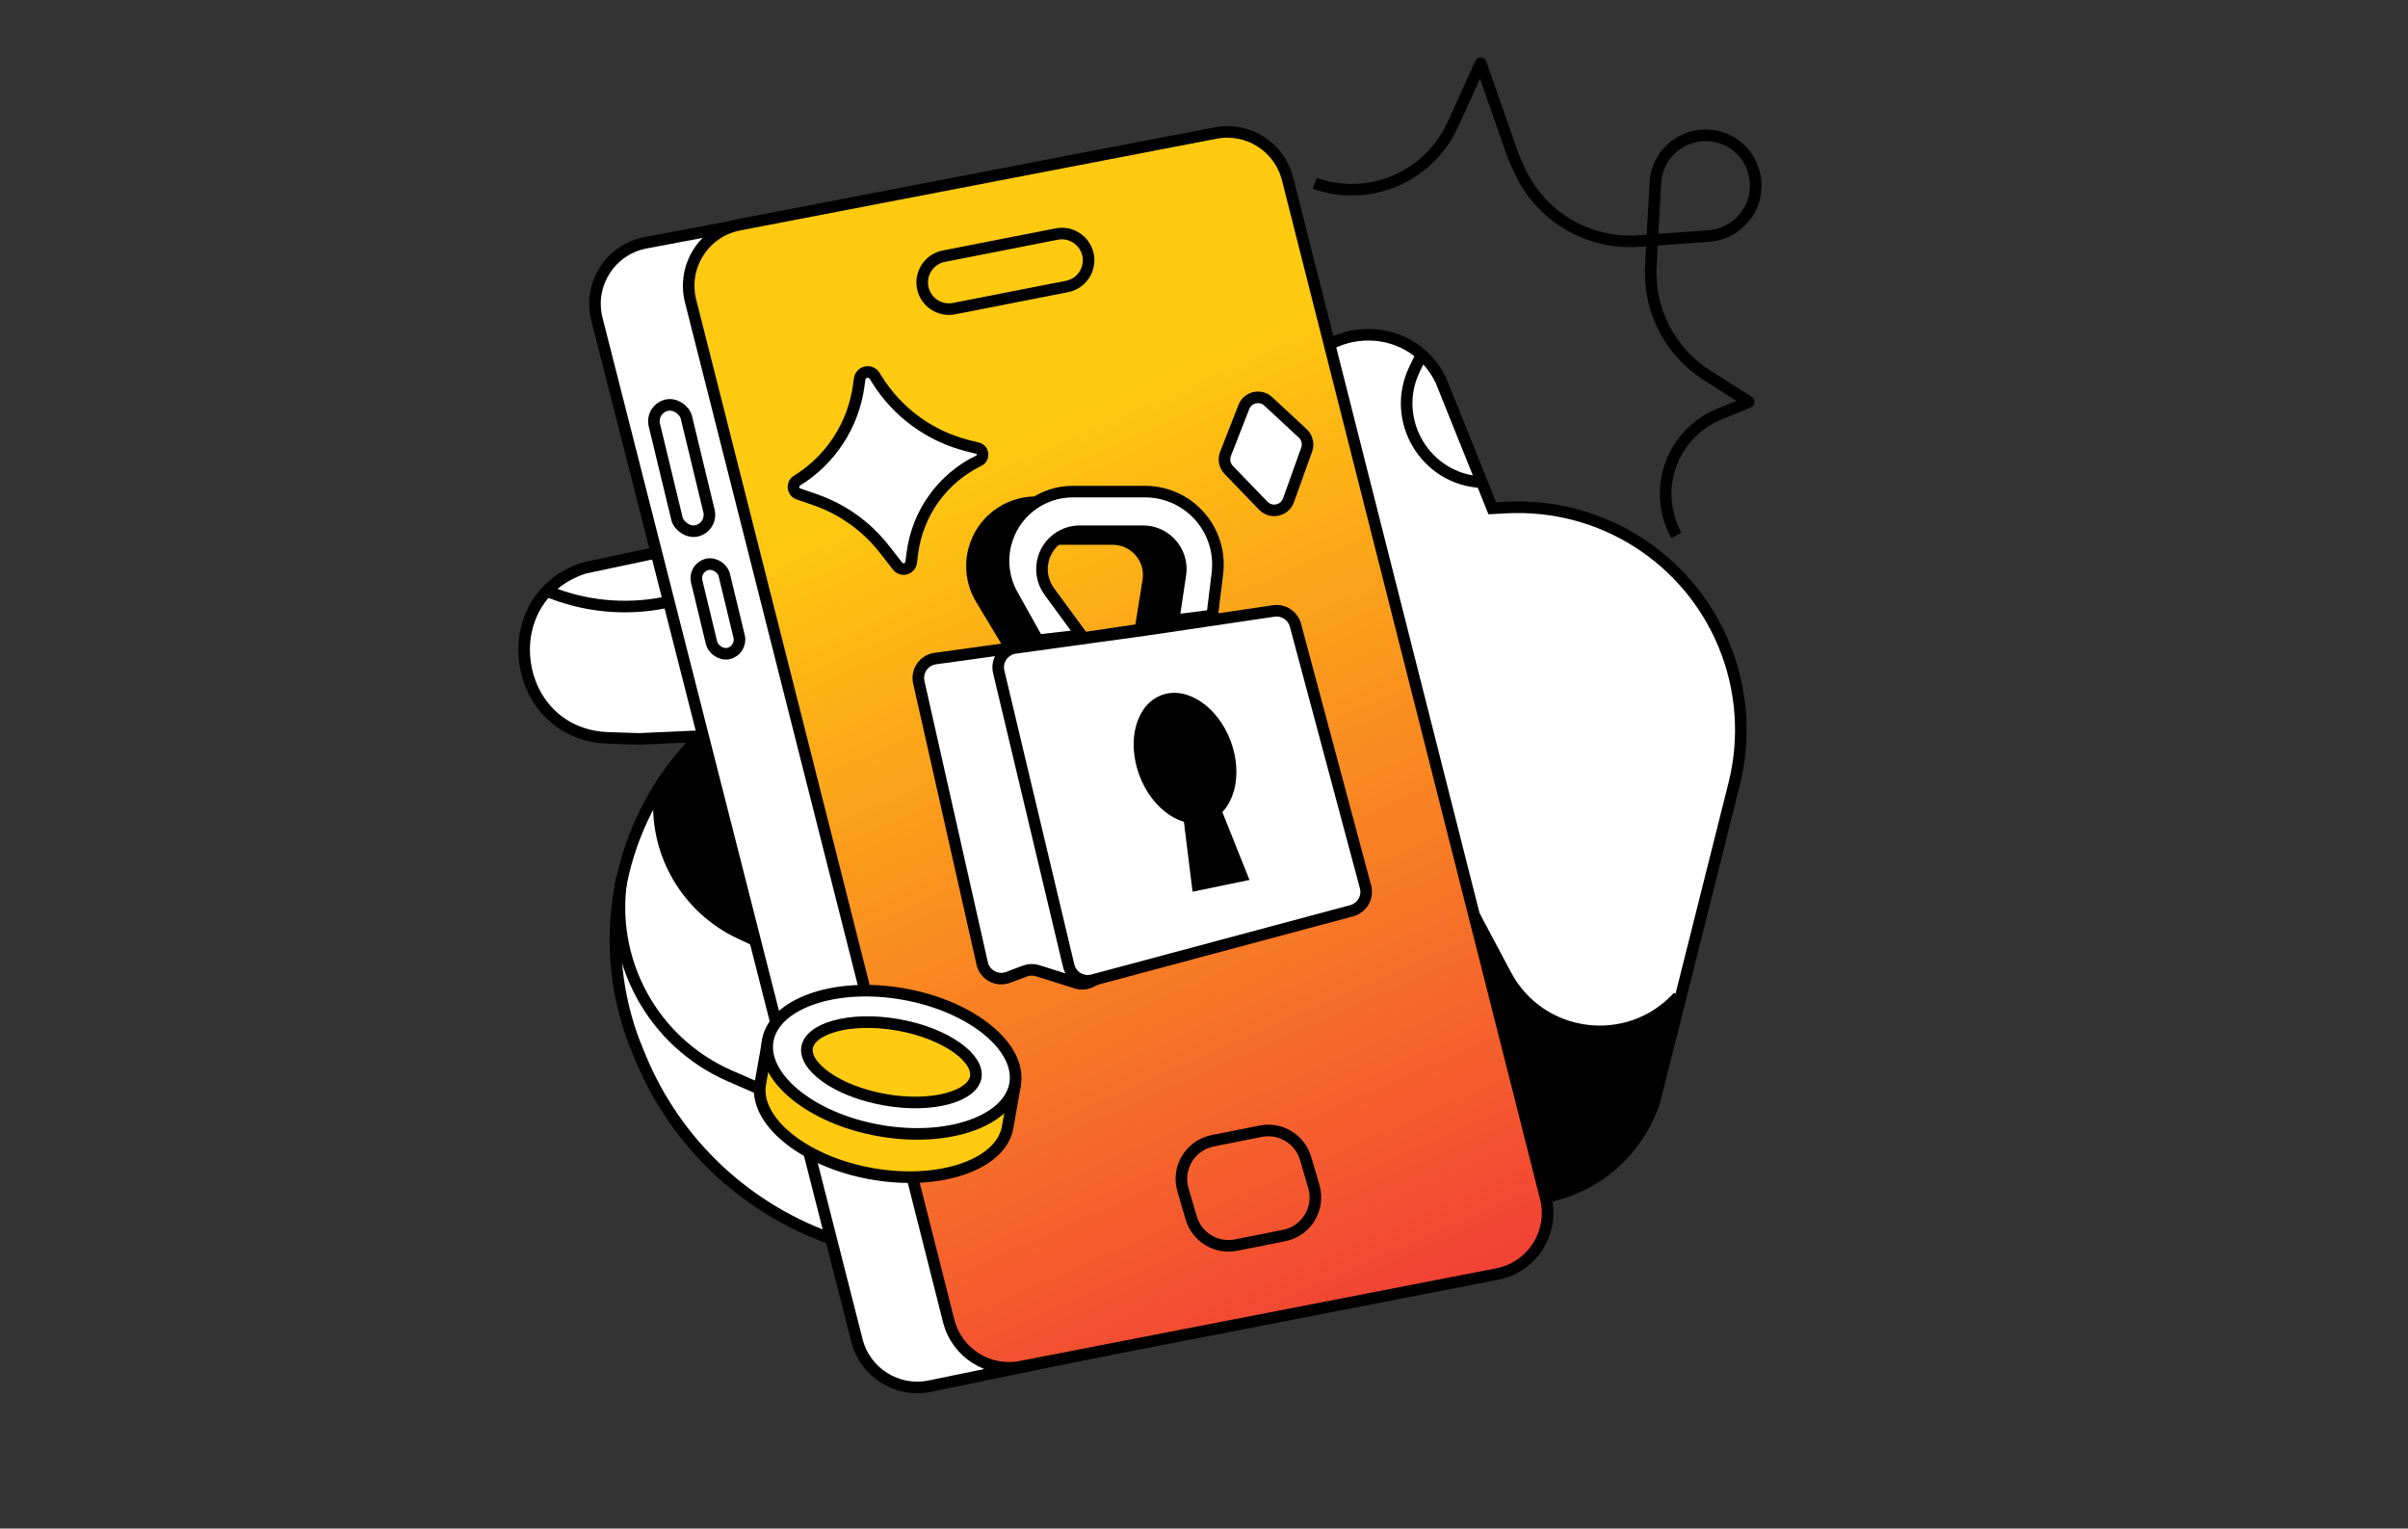 <svg width="416" height="264" viewBox="0 0 416 264" fill="none" xmlns="http://www.w3.org/2000/svg">
<rect x="0" y="0" width="416" height="264" fill="#333333" stroke="none"/>
<path d="M110.609 182.58L110.058 181.242C107.186 174.272 105.941 166.739 106.418 159.215C107.422 143.38 115.943 128.981 129.34 120.481L136.891 115.69L163.337 184.825C165.443 190.331 165.106 196.472 162.411 201.715L156.928 212.381C155.408 215.337 151.961 216.744 148.807 215.695L144.627 214.305C129.215 209.179 116.797 197.599 110.609 182.58Z" fill="white" stroke="black" stroke-width="2" stroke-linecap="round" stroke-linejoin="round"/>
<path d="M129.101 161.775L127.805 161.166C118.774 156.916 113.251 147.586 113.868 137.624L116.153 133.829L123.159 126.637L129.101 161.775Z" fill="black" stroke="black" stroke-width="2"/>
<path d="M100.941 98.094L125.918 92.807L142.273 89.151C147.757 87.925 153.466 89.91 157.016 94.277C159.897 97.822 160.991 102.495 159.98 106.948L159.305 109.921C157.205 119.174 149.193 125.877 139.724 126.302L110.444 127.617L105.12 127.446C88.282 126.904 84.92 103.285 100.941 98.094Z" fill="white" stroke="black" stroke-width="2" stroke-linecap="round" stroke-linejoin="round"/>
<path d="M299.583 135.444L285.763 190.453C277.392 213.641 244.247 212.592 237.357 188.922L227.111 153.721L222.532 68.934L223.216 67.039C227.419 55.398 243.566 54.568 248.939 65.718L257.802 87.788L260.276 87.659C276.551 86.811 291.594 96.312 297.822 111.372C300.976 118.999 301.593 127.439 299.583 135.444Z" fill="white" stroke="black" stroke-width="2"/>
<path d="M227.126 31.659V31.659C236.491 34.981 246.841 30.591 250.962 21.549L255.808 10.918L261.467 27.072L262.455 29.28C266.054 37.321 274.296 42.255 283.083 41.629L295.211 40.764C297.279 40.617 299.233 39.731 300.71 38.277V38.277C305.912 33.153 302.886 24.256 295.632 23.428V23.428C290.664 22.86 286.244 26.594 285.973 31.587L285.192 45.973C284.781 53.537 288.482 60.734 294.873 64.8L302.123 69.412L296.923 71.568C288.742 74.958 285.328 84.711 289.609 92.463V92.463" stroke="black" stroke-width="2" stroke-linejoin="round"/>
<path d="M260.144 168.38L246.412 142.554L262.734 206.053L267.87 205.223L277.726 200.995L285.129 191.367L289.928 172.147C281.365 181.519 266.104 179.589 260.144 168.38Z" fill="black" stroke="black" stroke-width="2"/>
<path d="M245.443 61.554L244.377 63.762C240.121 72.582 246.286 82.876 256.069 83.288V83.288" stroke="black" stroke-width="2"/>
<path d="M93.859 101.861L95.628 102.525C102.154 104.973 109.262 105.42 116.044 103.809V103.809" stroke="black" stroke-width="2"/>
<path d="M107.427 151.577V151.577C105.092 165.908 112.766 180 126.071 185.814L136.913 190.552" stroke="black" stroke-width="2"/>
<path d="M148.049 231.533L103.124 55.134C101.594 49.126 105.452 43.075 111.544 41.927L193.864 26.41C199.418 25.363 204.834 28.799 206.252 34.271L251.586 209.183C253.128 215.135 249.371 221.164 243.349 222.401L193.471 232.645L160.623 239.403C155.002 240.559 149.465 237.094 148.049 231.533Z" fill="white" stroke="black" stroke-width="2" stroke-linecap="round" stroke-linejoin="round"/>
<path d="M163.891 228.134L119.307 52.001C117.791 46.014 121.625 39.984 127.69 38.817L209.993 22.977C215.581 21.902 221.038 25.371 222.436 30.887L267.024 206.855C268.54 212.836 264.718 218.861 258.662 220.038L176.354 236.042C170.759 237.13 165.289 233.659 163.891 228.134Z" fill="url(#paint0_linear_3997_20406)" stroke="black" stroke-width="2" stroke-linecap="round" stroke-linejoin="round"/>
<path d="M131.403 186.886L131.412 186.844L131.418 186.8C131.43 186.709 131.444 186.618 131.46 186.527L132.588 180.142C133.178 176.807 136.359 174.581 139.694 175.171L170.341 180.587C173.676 181.176 175.901 184.357 175.312 187.692L174.184 194.077C174.167 194.169 174.149 194.259 174.129 194.349L174.12 194.391L174.114 194.435C174.102 194.529 174.087 194.622 174.071 194.716C173.537 197.736 170.868 200.283 166.577 201.821C162.316 203.348 156.657 203.791 150.626 202.725C144.595 201.659 139.43 199.304 135.951 196.409C132.447 193.492 130.813 190.185 131.347 187.165C131.364 187.072 131.382 186.979 131.403 186.886Z" fill="#FFCA0F" stroke="black" stroke-width="2"/>
<path d="M175.362 187.245C174.828 190.265 172.16 192.812 167.868 194.35C163.608 195.878 157.949 196.32 151.917 195.255C145.886 194.189 140.721 191.833 137.242 188.938C133.738 186.022 132.104 182.715 132.638 179.695C133.172 176.674 135.841 174.128 140.132 172.589C144.392 171.062 150.052 170.619 156.083 171.685C162.114 172.751 167.279 175.106 170.758 178.002C174.262 180.918 175.896 184.225 175.362 187.245Z" fill="white" stroke="black" stroke-width="2"/>
<path d="M168.566 186.044C168.308 187.505 166.754 188.893 163.797 189.717C160.918 190.519 157.038 190.673 152.858 189.934C148.678 189.195 145.085 187.721 142.656 185.981C140.161 184.193 139.176 182.356 139.434 180.895C139.692 179.434 141.247 178.046 144.204 177.222C147.083 176.419 150.963 176.266 155.143 177.005C159.323 177.744 162.915 179.218 165.345 180.958C167.84 182.746 168.825 184.583 168.566 186.044Z" fill="#FFCA0F" stroke="black" stroke-width="2"/>
<path d="M223.866 148.133L210.196 109.536C209.656 108.012 208.113 107.083 206.514 107.32L184.511 110.579L161.568 113.744C159.606 114.015 158.296 115.905 158.731 117.837L169.676 166.382C170.128 168.386 172.248 169.528 174.17 168.801L177.044 167.714C177.753 167.446 178.533 167.424 179.256 167.652L185.939 169.759C186.786 170.027 187.706 169.949 188.497 169.544L222.22 152.271C223.728 151.499 224.432 149.73 223.866 148.133Z" fill="white" stroke="black" stroke-width="2"/>
<path d="M235.899 153.158L223.8 107.99C223.356 106.331 221.738 105.268 220.038 105.52L198.264 108.746L175.365 111.904C173.387 112.177 172.075 114.095 172.538 116.037L184.623 166.794C185.064 168.647 186.947 169.77 188.787 169.277L233.507 157.299C235.311 156.815 236.382 154.961 235.899 153.158Z" fill="white" stroke="black" stroke-width="2"/>
<path d="M206.885 152.811L205.197 139.222L209.416 138.559L214.487 151.239L206.885 152.811Z" fill="black" stroke="black" stroke-width="2"/>
<path d="M204.743 100.391L203.924 106.606L197.227 107.401L198.375 100.316C198.705 98.286 198.009 96.223 196.517 94.807C195.36 93.71 193.827 93.097 192.232 93.097H180.564C178.009 93.097 175.732 94.711 174.885 97.123C174.201 99.069 174.562 101.23 175.841 102.849L181.321 109.785L173.787 110.579L169.49 103.443C167.956 100.893 167.517 97.831 168.275 94.953C169.55 90.113 173.926 86.74 178.931 86.74H192.772C195.647 86.74 198.428 87.767 200.615 89.634C203.723 92.29 205.277 96.338 204.743 100.391Z" fill="black" stroke="black" stroke-width="2"/>
<path d="M210.315 99.025L209.426 106.301L202.729 107.156L203.92 99.24C204.224 97.219 203.563 95.173 202.134 93.713C200.908 92.459 199.229 91.753 197.476 91.753H186.545C183.715 91.753 181.206 93.574 180.329 96.265C179.675 98.267 180.027 100.462 181.273 102.16L186.823 109.724L179.288 110.579L174.887 102.707C173.412 100.067 172.991 96.966 173.709 94.028C175.019 88.673 179.817 84.907 185.329 84.907H197.818C200.976 84.907 204.018 86.093 206.342 88.231C209.329 90.979 210.808 94.998 210.315 99.025Z" fill="white" stroke="black" stroke-width="2"/>
<ellipse cx="8.424" cy="11.627" rx="8.424" ry="11.627" transform="matrix(-0.937 0.349 0.349 0.937 208.557 117.117)" fill="black"/>
<rect x="112.38" y="70.658" width="5.688" height="22.311" rx="2.844" transform="rotate(-13.583 112.38 70.658)" fill="white" stroke="black" stroke-width="2"/>
<rect x="119.786" y="98.049" width="4.895" height="15.828" rx="2.447" transform="rotate(-13.583 119.786 98.049)" fill="white" stroke="black" stroke-width="2"/>
<path d="M159.677 50.56C158.547 47.864 160.176 44.81 163.045 44.248L182.56 40.422C184.708 40.001 186.857 41.148 187.703 43.166C188.834 45.862 187.204 48.917 184.336 49.479L164.821 53.305C162.672 53.726 160.523 52.58 159.677 50.56Z" stroke="black" stroke-width="2"/>
<path d="M204.365 205.503C203.253 201.718 205.629 197.795 209.498 197.027L217.802 195.377C221.211 194.7 224.573 196.736 225.552 200.071L226.975 204.917C228.086 208.702 225.71 212.625 221.841 213.393L213.537 215.042C210.129 215.72 206.767 213.683 205.788 210.349L204.365 205.503Z" stroke="black" stroke-width="2"/>
<path d="M211.718 78.393L214.885 70.295C215.558 68.573 217.754 68.071 219.109 69.329L225.054 74.849C225.823 75.562 226.092 76.666 225.738 77.654L222.597 86.41C221.942 88.238 219.595 88.743 218.246 87.347L212.275 81.169C211.563 80.432 211.345 79.347 211.718 78.393Z" fill="white" stroke="black" stroke-width="2" stroke-linecap="round" stroke-linejoin="round"/>
<path d="M157.409 97.132L157.622 95.499C158.521 88.591 162.837 82.599 169.105 79.558C170.07 79.09 169.925 77.673 168.885 77.41L167.167 76.977C160.647 75.333 155.02 71.221 151.472 65.508L151.102 64.912C150.405 63.79 148.687 64.157 148.509 65.465L148.351 66.618C147.425 73.407 143.508 79.426 137.675 83.021C136.761 83.584 136.912 84.957 137.928 85.306L140.794 86.295C145.534 87.93 149.699 90.903 152.784 94.855L155.062 97.773C155.783 98.695 157.258 98.292 157.409 97.132Z" fill="white" stroke="black" stroke-width="2" stroke-linecap="round" stroke-linejoin="round"/>
<defs>
<linearGradient id="paint0_linear_3997_20406" x1="178.139" y1="71.78" x2="260.134" y2="257.749" gradientUnits="userSpaceOnUse">
<stop stop-color="#FFCA0F"/>
<stop offset="1" stop-color="#EF243D"/>
</linearGradient>
</defs>
</svg>
